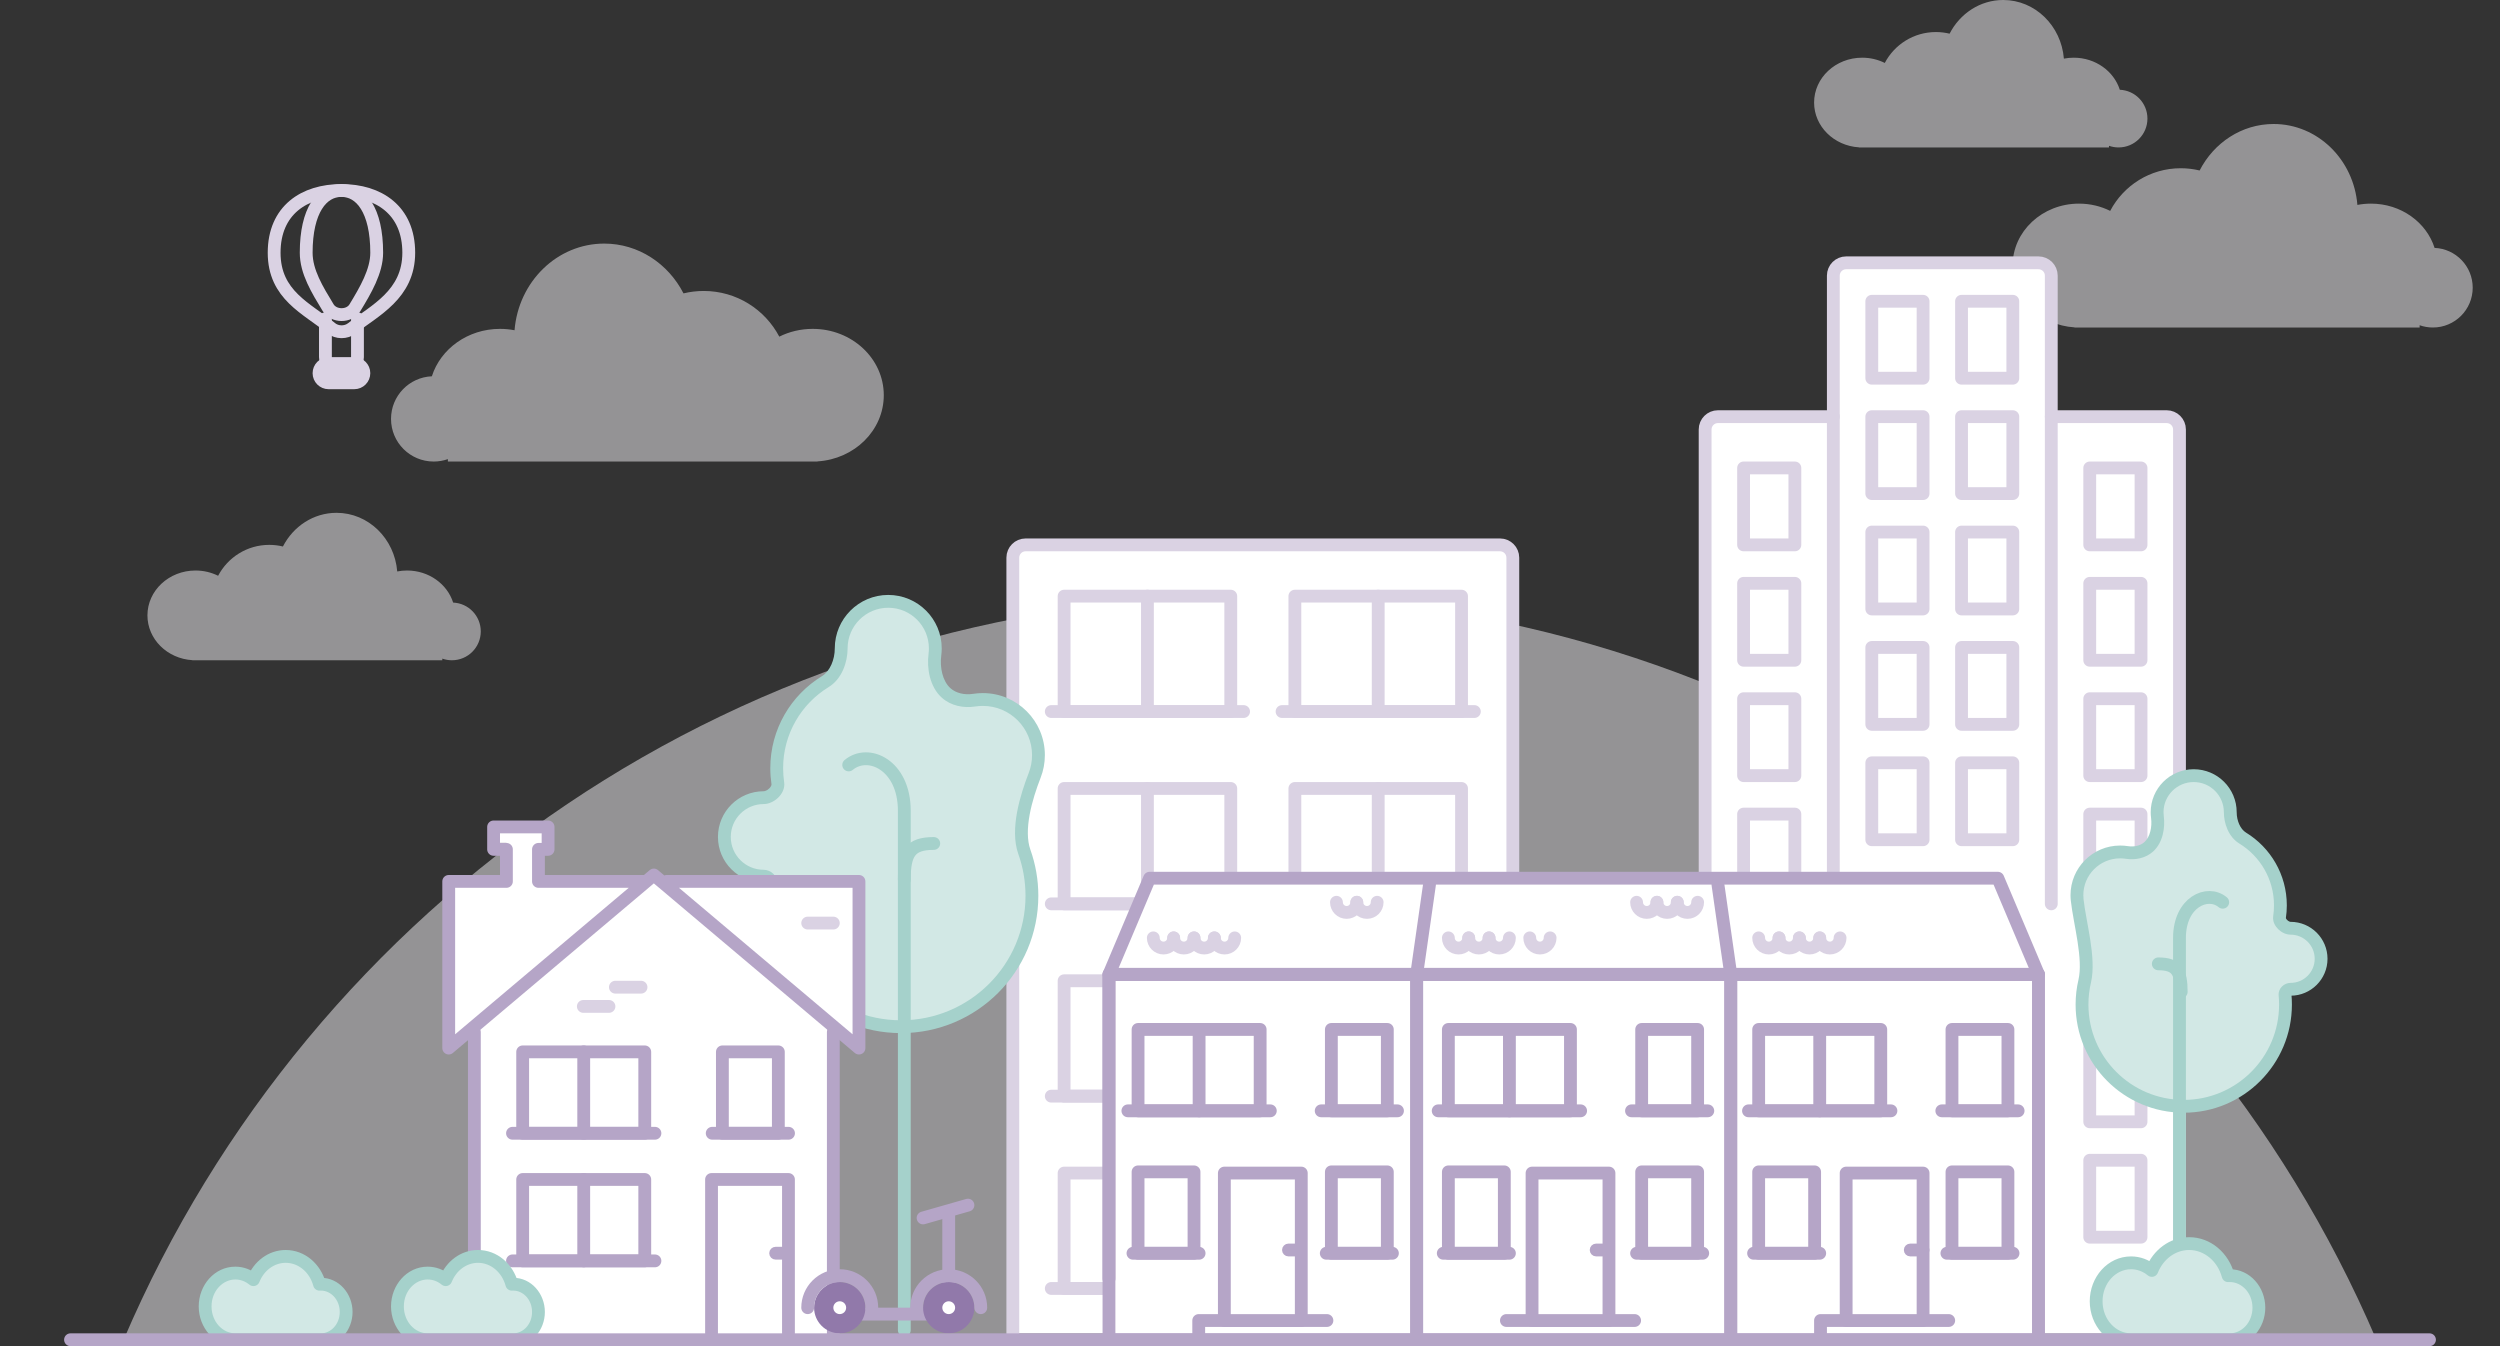 <?xml version="1.0" encoding="UTF-8" standalone="no"?>
<!DOCTYPE svg PUBLIC "-//W3C//DTD SVG 1.1//EN" "http://www.w3.org/Graphics/SVG/1.1/DTD/svg11.dtd">
<svg width="100%" height="100%" viewBox="0 0 390 210" version="1.1" xmlns="http://www.w3.org/2000/svg" xmlns:xlink="http://www.w3.org/1999/xlink" xml:space="preserve" xmlns:serif="http://www.serif.com/" style="fill-rule:evenodd;clip-rule:evenodd;stroke-linecap:round;">
    <rect x="0" y="0" width="390" height="210" fill="#333333" stroke="none"/>
    <g>
        <clipPath id="_clip1">
            <rect x="0" y="0" width="390" height="210"/>
        </clipPath>
        <g clip-path="url(#_clip1)">
            <path d="M370.712,209L19.288,209C48.437,140.796 116.137,93 195,93C273.863,93 341.563,140.796 370.712,209Z" style="fill:rgb(246,244,248);fill-opacity:0.5;"/>
            <g transform="matrix(0.858,0,0,0.858,30.829,6.474)">
                <path d="M404,52L341.261,52L341.261,51.975C334.972,51.589 330,46.706 330,40.739C330,34.52 335.402,29.478 342.065,29.478C344.116,29.478 346.048,29.956 347.739,30.799C350.161,26.188 354.996,23.044 360.565,23.044C361.749,23.044 362.899,23.186 364.001,23.453C366.583,18.42 371.64,15 377.457,15C385.458,15 392.022,21.472 392.684,29.714C393.481,29.56 394.306,29.478 395.152,29.478C400.62,29.478 405.239,32.873 406.72,37.528C410.576,37.689 413.652,40.866 413.652,44.761C413.652,48.759 410.411,52 406.413,52C405.567,52 404.755,51.855 404,51.588L404,52Z" style="fill:rgb(246,244,248);fill-opacity:0.5;"/>
            </g>
            <rect x="158" y="85" width="78" height="123" style="fill:white;"/>
            <path d="M236,170.772L236,87C236,85.895 235.105,85 234,85L160,85C158.895,85 158,85.895 158,87L158,209" style="fill:none;fill-rule:nonzero;stroke:rgb(218,210,227);stroke-width:2px;"/>
            <rect x="166" y="93" width="26" height="18" style="fill:none;stroke:rgb(218,210,227);stroke-width:2px;stroke-linejoin:round;"/>
            <path d="M179,93L179,111" style="fill:none;fill-rule:nonzero;stroke:rgb(218,210,227);stroke-width:2px;stroke-linejoin:round;"/>
            <path d="M164,111L194,111" style="fill:none;fill-rule:nonzero;stroke:rgb(218,210,227);stroke-width:2px;stroke-linejoin:round;"/>
            <rect x="166" y="123" width="26" height="18" style="fill:none;stroke:rgb(218,210,227);stroke-width:2px;stroke-linejoin:round;"/>
            <path d="M179,123L179,141" style="fill:none;fill-rule:nonzero;stroke:rgb(218,210,227);stroke-width:2px;stroke-linejoin:round;"/>
            <path d="M164,141L194,141" style="fill:none;fill-rule:nonzero;stroke:rgb(218,210,227);stroke-width:2px;stroke-linejoin:round;"/>
            <rect x="166" y="153" width="26" height="18" style="fill:none;stroke:rgb(218,210,227);stroke-width:2px;stroke-linejoin:round;"/>
            <path d="M179,153L179,171" style="fill:none;fill-rule:nonzero;stroke:rgb(218,210,227);stroke-width:2px;stroke-linejoin:round;"/>
            <path d="M164,171L194,171" style="fill:none;fill-rule:nonzero;stroke:rgb(218,210,227);stroke-width:2px;stroke-linejoin:round;"/>
            <rect x="166" y="183" width="26" height="18" style="fill:none;stroke:rgb(218,210,227);stroke-width:2px;stroke-linejoin:round;"/>
            <path d="M179,183L179,201" style="fill:none;fill-rule:nonzero;stroke:rgb(218,210,227);stroke-width:2px;stroke-linejoin:round;"/>
            <path d="M164,201L194,201" style="fill:none;fill-rule:nonzero;stroke:rgb(218,210,227);stroke-width:2px;stroke-linejoin:round;"/>
            <rect x="202" y="93" width="26" height="18" style="fill:none;stroke:rgb(218,210,227);stroke-width:2px;stroke-linejoin:round;"/>
            <path d="M215,93L215,111" style="fill:none;fill-rule:nonzero;stroke:rgb(218,210,227);stroke-width:2px;stroke-linejoin:round;"/>
            <path d="M200,111L230,111" style="fill:none;fill-rule:nonzero;stroke:rgb(218,210,227);stroke-width:2px;stroke-linejoin:round;"/>
            <rect x="202" y="123" width="26" height="18" style="fill:none;stroke:rgb(218,210,227);stroke-width:2px;stroke-linejoin:round;"/>
            <path d="M215,123L215,141" style="fill:none;fill-rule:nonzero;stroke:rgb(218,210,227);stroke-width:2px;stroke-linejoin:round;"/>
            <path d="M200,141L230,141" style="fill:none;fill-rule:nonzero;stroke:rgb(218,210,227);stroke-width:2px;stroke-linejoin:round;"/>
            <path d="M147.585,108.09C146.034,106.69 145.575,104.185 145.846,102.114C145.888,101.799 145.909,101.478 145.909,101.152C145.909,97.097 142.622,93.81 138.567,93.81C134.513,93.81 131.226,97.097 131.226,101.152C131.226,103.099 130.409,105.316 128.748,106.332C124.201,109.111 121.167,114.122 121.167,119.841C121.167,120.642 121.226,121.429 121.341,122.198C121.5,123.262 120.201,124.435 119.125,124.435C115.742,124.435 113,127.177 113,130.56C113,133.943 115.742,136.685 119.125,136.685C119.742,136.685 120.293,137.207 120.235,137.822C120.176,138.456 120.146,139.098 120.146,139.747C120.146,151.023 129.287,160.164 140.562,160.164C151.838,160.164 160.979,151.023 160.979,139.747C160.979,137.343 160.564,135.036 159.8,132.894C158.566,129.43 160.075,124.376 161.41,120.95C161.791,119.974 162,118.911 162,117.799C162,113.007 158.115,109.122 153.323,109.122C152.863,109.122 152.411,109.158 151.97,109.227C150.423,109.469 148.748,109.139 147.585,108.09Z" style="fill:rgb(210,232,229);"/>
            <path d="M128.748,106.332L129.269,107.185L128.748,106.332ZM151.97,109.227L151.816,108.239L151.97,109.227ZM145.846,102.114L146.838,102.244L145.846,102.114ZM144.909,101.152C144.909,101.434 144.89,101.712 144.855,101.984L146.838,102.244C146.885,101.886 146.909,101.521 146.909,101.152L144.909,101.152ZM138.567,94.81C142.07,94.81 144.909,97.649 144.909,101.152L146.909,101.152C146.909,96.545 143.174,92.81 138.567,92.81L138.567,94.81ZM132.226,101.152C132.226,97.649 135.065,94.81 138.567,94.81L138.567,92.81C133.96,92.81 130.226,96.545 130.226,101.152L132.226,101.152ZM122.167,119.841C122.167,114.485 125.007,109.79 129.269,107.185L128.226,105.478C123.395,108.432 120.167,113.759 120.167,119.841L122.167,119.841ZM122.33,122.051C122.223,121.33 122.167,120.593 122.167,119.841L120.167,119.841C120.167,120.692 120.23,121.528 120.352,122.346L122.33,122.051ZM114,130.56C114,127.73 116.295,125.435 119.125,125.435L119.125,123.435C115.19,123.435 112,126.625 112,130.56L114,130.56ZM119.125,135.685C116.295,135.685 114,133.39 114,130.56L112,130.56C112,134.495 115.19,137.685 119.125,137.685L119.125,135.685ZM121.146,139.747C121.146,139.129 121.175,138.518 121.231,137.915L119.24,137.728C119.178,138.393 119.146,139.067 119.146,139.747L121.146,139.747ZM140.562,159.164C129.839,159.164 121.146,150.471 121.146,139.747L119.146,139.747C119.146,151.576 128.734,161.164 140.562,161.164L140.562,159.164ZM159.979,139.747C159.979,150.471 151.286,159.164 140.562,159.164L140.562,161.164C152.391,161.164 161.979,151.576 161.979,139.747L159.979,139.747ZM158.858,133.229C159.584,135.265 159.979,137.459 159.979,139.747L161.979,139.747C161.979,137.227 161.543,134.806 160.742,132.558L158.858,133.229ZM161,117.799C161,118.785 160.815,119.724 160.479,120.587L162.342,121.313C162.767,120.223 163,119.037 163,117.799L161,117.799ZM153.323,110.122C157.563,110.122 161,113.56 161,117.799L163,117.799C163,112.455 158.667,108.122 153.323,108.122L153.323,110.122ZM152.125,110.215C152.515,110.154 152.915,110.122 153.323,110.122L153.323,108.122C152.811,108.122 152.307,108.162 151.816,108.239L152.125,110.215ZM119.125,137.685C119.138,137.685 119.155,137.688 119.175,137.696C119.196,137.705 119.214,137.717 119.227,137.73C119.24,137.743 119.243,137.752 119.242,137.75C119.241,137.747 119.239,137.738 119.24,137.728L121.231,137.915C121.352,136.622 120.235,135.685 119.125,135.685L119.125,137.685ZM160.742,132.558C160.212,131.07 160.248,129.146 160.625,127.088C160.999,125.051 161.686,122.997 162.342,121.313L160.479,120.587C159.799,122.329 159.064,124.515 158.658,126.727C158.256,128.918 158.154,131.254 158.858,133.229L160.742,132.558ZM130.226,101.152C130.226,102.903 129.48,104.712 128.226,105.478L129.269,107.185C131.338,105.92 132.226,103.295 132.226,101.152L130.226,101.152ZM151.816,108.239C150.487,108.447 149.141,108.146 148.255,107.347L146.916,108.832C148.356,110.131 150.359,110.492 152.125,110.215L151.816,108.239ZM120.352,122.346C120.365,122.431 120.319,122.688 120,122.998C119.689,123.299 119.332,123.435 119.125,123.435L119.125,125.435C119.993,125.435 120.824,124.985 121.392,124.433C121.952,123.891 122.476,123.029 122.33,122.051L120.352,122.346ZM144.855,101.984C144.562,104.219 145.02,107.122 146.916,108.832L148.255,107.347C147.049,106.259 146.588,104.152 146.838,102.244L144.855,101.984Z" style="fill:rgb(165,209,203);fill-rule:nonzero;"/>
            <path d="M132.396,119.331C135.458,116.779 141.073,119.331 141.073,126.477L141.073,207.5" style="fill:none;fill-rule:nonzero;stroke:rgb(165,209,203);stroke-width:2px;stroke-linejoin:round;"/>
            <path d="M141.073,137.195C141.073,133.112 141.992,131.581 145.667,131.581" style="fill:none;fill-rule:nonzero;stroke:rgb(165,209,203);stroke-width:2px;stroke-linejoin:round;"/>
            <g transform="matrix(1,0,0,1.537,0,-111.682)">
                <path d="M340,115L340,208L266,208L266,115L286.219,115L286.219,99.579L319.764,99.579L319.764,115L340,115Z" style="fill:white;"/>
            </g>
            <path d="M320,141L320,43C320,41.895 319.105,41 318,41L288,41C286.895,41 286,41.895 286,43L286,137" style="fill:none;fill-rule:nonzero;stroke:rgb(218,210,227);stroke-width:2px;"/>
            <path d="M286,65L268,65C266.895,65 266,65.895 266,67L266,136.5" style="fill:none;fill-rule:nonzero;stroke:rgb(218,210,227);stroke-width:2px;"/>
            <path d="M320,65L338,65C339.105,65 340,65.895 340,67L340,208" style="fill:none;fill-rule:nonzero;stroke:rgb(218,210,227);stroke-width:2px;"/>
            <rect x="292" y="83" width="8" height="12" style="fill:none;stroke:rgb(218,210,227);stroke-width:2px;stroke-linejoin:round;"/>
            <rect x="292" y="101" width="8" height="12" style="fill:none;stroke:rgb(218,210,227);stroke-width:2px;stroke-linejoin:round;"/>
            <rect x="292" y="119" width="8" height="12" style="fill:none;stroke:rgb(218,210,227);stroke-width:2px;stroke-linejoin:round;"/>
            <rect x="292" y="65" width="8" height="12" style="fill:none;stroke:rgb(218,210,227);stroke-width:2px;stroke-linejoin:round;"/>
            <rect x="292" y="47" width="8" height="12" style="fill:none;stroke:rgb(218,210,227);stroke-width:2px;stroke-linejoin:round;"/>
            <rect x="306" y="83" width="8" height="12" style="fill:none;stroke:rgb(218,210,227);stroke-width:2px;stroke-linejoin:round;"/>
            <rect x="306" y="101" width="8" height="12" style="fill:none;stroke:rgb(218,210,227);stroke-width:2px;stroke-linejoin:round;"/>
            <rect x="306" y="119" width="8" height="12" style="fill:none;stroke:rgb(218,210,227);stroke-width:2px;stroke-linejoin:round;"/>
            <rect x="272" y="91" width="8" height="12" style="fill:none;stroke:rgb(218,210,227);stroke-width:2px;stroke-linejoin:round;"/>
            <rect x="326" y="91" width="8" height="12" style="fill:none;stroke:rgb(218,210,227);stroke-width:2px;stroke-linejoin:round;"/>
            <rect x="272" y="73" width="8" height="12" style="fill:none;stroke:rgb(218,210,227);stroke-width:2px;stroke-linejoin:round;"/>
            <rect x="326" y="73" width="8" height="12" style="fill:none;stroke:rgb(218,210,227);stroke-width:2px;stroke-linejoin:round;"/>
            <rect x="272" y="109" width="8" height="12" style="fill:none;stroke:rgb(218,210,227);stroke-width:2px;stroke-linejoin:round;"/>
            <rect x="326" y="109" width="8" height="12" style="fill:none;stroke:rgb(218,210,227);stroke-width:2px;stroke-linejoin:round;"/>
            <rect x="272" y="127" width="8" height="12" style="fill:none;stroke:rgb(218,210,227);stroke-width:2px;stroke-linejoin:round;"/>
            <rect x="326" y="127" width="8" height="12" style="fill:none;stroke:rgb(218,210,227);stroke-width:2px;stroke-linejoin:round;"/>
            <rect x="326" y="145" width="8" height="12" style="fill:none;stroke:rgb(218,210,227);stroke-width:2px;stroke-linejoin:round;"/>
            <rect x="326" y="163" width="8" height="12" style="fill:none;stroke:rgb(218,210,227);stroke-width:2px;stroke-linejoin:round;"/>
            <rect x="326" y="181" width="8" height="12" style="fill:none;stroke:rgb(218,210,227);stroke-width:2px;stroke-linejoin:round;"/>
            <rect x="306" y="65" width="8" height="12" style="fill:none;stroke:rgb(218,210,227);stroke-width:2px;stroke-linejoin:round;"/>
            <rect x="306" y="47" width="8" height="12" style="fill:none;stroke:rgb(218,210,227);stroke-width:2px;stroke-linejoin:round;"/>
            <rect x="173" y="152" width="145" height="57" style="fill:white;stroke:rgb(181,165,199);stroke-width:2px;stroke-linejoin:round;"/>
            <path d="M179.339,137L311.661,137L318,152L173,152L179.339,137Z" style="fill:white;fill-rule:nonzero;stroke:rgb(181,165,199);stroke-width:2px;stroke-linejoin:round;"/>
            <path d="M221,152L223,138" style="fill:none;fill-rule:nonzero;stroke:rgb(181,165,199);stroke-width:2px;stroke-linejoin:round;"/>
            <path d="M270,152L268,138" style="fill:none;fill-rule:nonzero;stroke:rgb(181,165,199);stroke-width:2px;stroke-linejoin:round;"/>
            <path d="M183.092,146.307C183.092,147.184 182.381,147.895 181.505,147.895C180.628,147.895 179.917,147.184 179.917,146.307" style="fill:none;fill-rule:nonzero;stroke:rgb(218,210,227);stroke-width:2px;"/>
            <path d="M186.266,146.307C186.266,147.184 185.556,147.895 184.679,147.895C183.802,147.895 183.092,147.184 183.092,146.307" style="fill:none;fill-rule:nonzero;stroke:rgb(218,210,227);stroke-width:2px;"/>
            <path d="M189.44,146.307C189.44,147.184 188.73,147.895 187.853,147.895C186.977,147.895 186.266,147.184 186.266,146.307" style="fill:none;fill-rule:nonzero;stroke:rgb(218,210,227);stroke-width:2px;"/>
            <path d="M192.615,146.307C192.615,147.184 191.904,147.895 191.028,147.895C190.151,147.895 189.44,147.184 189.44,146.307" style="fill:none;fill-rule:nonzero;stroke:rgb(218,210,227);stroke-width:2px;"/>
            <path d="M277.528,146.307C277.528,147.184 276.817,147.895 275.94,147.895C275.064,147.895 274.353,147.184 274.353,146.307" style="fill:none;fill-rule:nonzero;stroke:rgb(218,210,227);stroke-width:2px;"/>
            <path d="M280.702,146.307C280.702,147.184 279.991,147.895 279.115,147.895C278.238,147.895 277.528,147.184 277.528,146.307" style="fill:none;fill-rule:nonzero;stroke:rgb(218,210,227);stroke-width:2px;"/>
            <path d="M283.876,146.307C283.876,147.184 283.166,147.895 282.289,147.895C281.412,147.895 280.702,147.184 280.702,146.307" style="fill:none;fill-rule:nonzero;stroke:rgb(218,210,227);stroke-width:2px;"/>
            <path d="M287.051,146.307C287.051,147.184 286.34,147.895 285.463,147.895C284.587,147.895 283.876,147.184 283.876,146.307" style="fill:none;fill-rule:nonzero;stroke:rgb(218,210,227);stroke-width:2px;"/>
            <path d="M211.661,140.752C211.661,141.629 210.95,142.339 210.073,142.339C209.197,142.339 208.486,141.629 208.486,140.752" style="fill:none;fill-rule:nonzero;stroke:rgb(218,210,227);stroke-width:2px;"/>
            <path d="M214.835,140.752C214.835,141.629 214.124,142.339 213.248,142.339C212.371,142.339 211.661,141.629 211.661,140.752" style="fill:none;fill-rule:nonzero;stroke:rgb(218,210,227);stroke-width:2px;"/>
            <path d="M241.817,146.307C241.817,147.184 241.106,147.895 240.229,147.895C239.353,147.895 238.642,147.184 238.642,146.307" style="fill:none;fill-rule:nonzero;stroke:rgb(218,210,227);stroke-width:2px;"/>
            <path d="M229.119,146.307C229.119,147.184 228.409,147.895 227.532,147.895C226.656,147.895 225.945,147.184 225.945,146.307" style="fill:none;fill-rule:nonzero;stroke:rgb(218,210,227);stroke-width:2px;"/>
            <path d="M232.294,146.307C232.294,147.184 231.583,147.895 230.706,147.895C229.83,147.895 229.119,147.184 229.119,146.307" style="fill:none;fill-rule:nonzero;stroke:rgb(218,210,227);stroke-width:2px;"/>
            <path d="M235.468,146.307C235.468,147.184 234.757,147.895 233.881,147.895C233.004,147.895 232.294,147.184 232.294,146.307" style="fill:none;fill-rule:nonzero;stroke:rgb(218,210,227);stroke-width:2px;"/>
            <path d="M258.482,140.752C258.482,141.629 257.771,142.339 256.895,142.339C256.018,142.339 255.307,141.629 255.307,140.752" style="fill:none;fill-rule:nonzero;stroke:rgb(218,210,227);stroke-width:2px;"/>
            <path d="M261.656,140.752C261.656,141.629 260.945,142.339 260.069,142.339C259.192,142.339 258.482,141.629 258.482,140.752" style="fill:none;fill-rule:nonzero;stroke:rgb(218,210,227);stroke-width:2px;"/>
            <path d="M264.83,140.752C264.83,141.629 264.12,142.339 263.243,142.339C262.367,142.339 261.656,141.629 261.656,140.752" style="fill:none;fill-rule:nonzero;stroke:rgb(218,210,227);stroke-width:2px;"/>
            <path d="M221,209L221,152L173,152L173,199.5" style="fill:none;fill-rule:nonzero;stroke:rgb(181,165,199);stroke-width:2px;stroke-linejoin:round;"/>
            <path d="M207,206L187,206L187,209" style="fill:none;fill-rule:nonzero;stroke:rgb(181,165,199);stroke-width:2px;stroke-linejoin:round;"/>
            <rect x="191" y="183" width="12" height="23" style="fill:white;stroke:rgb(181,165,199);stroke-width:2px;stroke-linejoin:round;"/>
            <path d="M202.5,195C202.5,195.276 202.276,195.5 202,195.5L201,195.5C200.724,195.5 200.5,195.276 200.5,195C200.5,194.724 200.724,194.5 201,194.5L202,194.5C202.276,194.5 202.5,194.724 202.5,195Z" style="fill:rgb(145,121,170);stroke:rgb(181,165,199);stroke-width:1px;stroke-linecap:butt;"/>
            <rect x="177.537" y="182.812" width="8.729" height="12.697" style="fill:white;stroke:rgb(181,165,199);stroke-width:2px;stroke-linejoin:round;"/>
            <path d="M176.743,195.509L187.06,195.509" style="fill:none;fill-rule:nonzero;stroke:rgb(181,165,199);stroke-width:2px;stroke-linejoin:round;"/>
            <rect x="177.537" y="160.592" width="19.046" height="12.697" style="fill:white;stroke:rgb(181,165,199);stroke-width:2px;stroke-linejoin:round;"/>
            <path d="M175.95,173.289L198.17,173.289" style="fill:none;fill-rule:nonzero;stroke:rgb(181,165,199);stroke-width:2px;stroke-linejoin:round;"/>
            <path d="M187.06,160.592L187.06,173.289" style="fill:none;fill-rule:nonzero;stroke:rgb(181,165,199);stroke-width:2px;stroke-linejoin:round;"/>
            <rect x="207.693" y="182.812" width="8.729" height="12.697" style="fill:white;stroke:rgb(181,165,199);stroke-width:2px;stroke-linejoin:round;"/>
            <path d="M206.899,195.509L217.216,195.509" style="fill:none;fill-rule:nonzero;stroke:rgb(181,165,199);stroke-width:2px;stroke-linejoin:round;"/>
            <rect x="207.693" y="160.592" width="8.729" height="12.697" style="fill:white;stroke:rgb(181,165,199);stroke-width:2px;stroke-linejoin:round;"/>
            <path d="M206.105,173.289L218.009,173.289" style="fill:none;fill-rule:nonzero;stroke:rgb(181,165,199);stroke-width:2px;stroke-linejoin:round;"/>
            <path d="M270,209L270,152L221,152L221,209" style="fill:none;fill-rule:nonzero;stroke:rgb(181,165,199);stroke-width:2px;stroke-linejoin:round;"/>
            <path d="M235,206L255,206" style="fill:none;fill-rule:nonzero;stroke:rgb(181,165,199);stroke-width:2px;stroke-linejoin:round;"/>
            <rect x="239" y="183" width="12" height="23" style="fill:white;stroke:rgb(181,165,199);stroke-width:2px;stroke-linejoin:round;"/>
            <path d="M250.5,195C250.5,195.276 250.276,195.5 250,195.5L249,195.5C248.724,195.5 248.5,195.276 248.5,195C248.5,194.724 248.724,194.5 249,194.5L250,194.5C250.276,194.5 250.5,194.724 250.5,195Z" style="fill:rgb(145,121,170);stroke:rgb(181,165,199);stroke-width:1px;stroke-linecap:butt;"/>
            <rect x="225.945" y="182.812" width="8.729" height="12.697" style="fill:white;stroke:rgb(181,165,199);stroke-width:2px;stroke-linejoin:round;"/>
            <path d="M225.151,195.509L235.468,195.509" style="fill:none;fill-rule:nonzero;stroke:rgb(181,165,199);stroke-width:2px;stroke-linejoin:round;"/>
            <rect x="225.945" y="160.592" width="19.046" height="12.697" style="fill:white;stroke:rgb(181,165,199);stroke-width:2px;stroke-linejoin:round;"/>
            <path d="M224.358,173.289L246.578,173.289" style="fill:none;fill-rule:nonzero;stroke:rgb(181,165,199);stroke-width:2px;stroke-linejoin:round;"/>
            <path d="M235.468,160.592L235.468,173.289" style="fill:none;fill-rule:nonzero;stroke:rgb(181,165,199);stroke-width:2px;stroke-linejoin:round;"/>
            <rect x="256.101" y="182.812" width="8.729" height="12.697" style="fill:white;stroke:rgb(181,165,199);stroke-width:2px;stroke-linejoin:round;"/>
            <path d="M255.307,195.509L265.624,195.509" style="fill:none;fill-rule:nonzero;stroke:rgb(181,165,199);stroke-width:2px;stroke-linejoin:round;"/>
            <rect x="256.101" y="160.592" width="8.729" height="12.697" style="fill:white;stroke:rgb(181,165,199);stroke-width:2px;stroke-linejoin:round;"/>
            <path d="M254.514,173.289L266.417,173.289" style="fill:none;fill-rule:nonzero;stroke:rgb(181,165,199);stroke-width:2px;stroke-linejoin:round;"/>
            <path d="M318,209L318,152L270,152L270,209" style="fill:none;fill-rule:nonzero;stroke:rgb(181,165,199);stroke-width:2px;stroke-linejoin:round;"/>
            <path d="M304,206L284,206L284,209" style="fill:none;fill-rule:nonzero;stroke:rgb(181,165,199);stroke-width:2px;stroke-linejoin:round;"/>
            <rect x="288" y="183" width="12" height="23" style="fill:white;stroke:rgb(181,165,199);stroke-width:2px;stroke-linejoin:round;"/>
            <rect x="274.353" y="182.812" width="8.729" height="12.697" style="fill:white;stroke:rgb(181,165,199);stroke-width:2px;stroke-linejoin:round;"/>
            <path d="M273.56,195.509L283.876,195.509" style="fill:none;fill-rule:nonzero;stroke:rgb(181,165,199);stroke-width:2px;stroke-linejoin:round;"/>
            <rect x="274.353" y="160.592" width="19.046" height="12.697" style="fill:white;stroke:rgb(181,165,199);stroke-width:2px;stroke-linejoin:round;"/>
            <path d="M272.766,173.289L294.986,173.289" style="fill:none;fill-rule:nonzero;stroke:rgb(181,165,199);stroke-width:2px;stroke-linejoin:round;"/>
            <path d="M283.876,160.592L283.876,173.289" style="fill:none;fill-rule:nonzero;stroke:rgb(181,165,199);stroke-width:2px;stroke-linejoin:round;"/>
            <rect x="304.509" y="182.812" width="8.729" height="12.697" style="fill:white;stroke:rgb(181,165,199);stroke-width:2px;stroke-linejoin:round;"/>
            <path d="M303.716,195.509L314.032,195.509" style="fill:none;fill-rule:nonzero;stroke:rgb(181,165,199);stroke-width:2px;stroke-linejoin:round;"/>
            <rect x="304.509" y="160.592" width="8.729" height="12.697" style="fill:white;stroke:rgb(181,165,199);stroke-width:2px;stroke-linejoin:round;"/>
            <path d="M302.922,173.289L314.826,173.289" style="fill:none;fill-rule:nonzero;stroke:rgb(181,165,199);stroke-width:2px;stroke-linejoin:round;"/>
            <path d="M300.5,195C300.5,195.276 300.276,195.5 300,195.5L298,195.5C297.724,195.5 297.5,195.276 297.5,195C297.5,194.724 297.724,194.5 298,194.5L300,194.5C300.276,194.5 300.5,194.724 300.5,195Z" style="fill:rgb(145,121,170);stroke:rgb(181,165,199);stroke-width:1px;stroke-linecap:butt;"/>
            <path d="M69.87,72L127.522,72L127.522,71.977C133.3,71.622 137.87,67.135 137.87,61.652C137.87,55.937 132.906,51.304 126.783,51.304C124.898,51.304 123.123,51.743 121.569,52.518C119.343,48.281 114.9,45.391 109.783,45.391C108.695,45.391 107.638,45.522 106.626,45.768C104.253,41.143 99.605,38 94.261,38C86.909,38 80.876,43.947 80.268,51.521C79.536,51.379 78.777,51.304 78,51.304C72.975,51.304 68.731,54.424 67.37,58.702C63.827,58.849 61,61.768 61,65.348C61,69.022 63.978,72 67.652,72C68.43,72 69.176,71.867 69.87,71.622L69.87,72Z" style="fill:rgb(246,244,248);fill-opacity:0.5;"/>
            <g transform="matrix(1,0,0,1,-22.234,-5.285)">
                <path d="M86,44.711C86,51.245 80.695,53.695 77.149,56.491C76.212,57.23 74.796,57.222 73.874,56.465C70.126,53.386 65,51.344 65,44.711C65,38.067 69.701,35 75.5,35C81.299,35 86,38.067 86,44.711Z" style="fill:none;fill-rule:nonzero;stroke:rgb(218,210,227);stroke-width:2px;"/>
            </g>
            <g transform="matrix(1,0,0,1,-22.234,-5.285)">
                <path d="M81,44.711C81,47.608 79.255,50.566 77.606,53.283C76.726,54.733 74.297,54.72 73.418,53.269C71.723,50.475 70,47.684 70,44.711C70,38.067 72.462,35 75.5,35C78.538,35 81,38.067 81,44.711Z" style="fill:none;fill-rule:nonzero;stroke:rgb(218,210,227);stroke-width:2px;"/>
            </g>
            <g transform="matrix(1,0,0,1,-22.234,-5.285)">
                <path d="M73,55L73,61C73,62.105 73.895,63 75,63L76,63C77.105,63 78,62.105 78,61L78,55" style="fill:none;fill-rule:nonzero;stroke:rgb(218,210,227);stroke-width:2px;"/>
            </g>
            <g transform="matrix(1,0,0,1,-22.234,-5.285)">
                <path d="M79,63.5C79,64.328 78.328,65 77.5,65L73.5,65C72.672,65 72,64.328 72,63.5C72,62.672 72.672,62 73.5,62L77.5,62C78.328,62 79,62.672 79,63.5Z" style="fill:rgb(218,210,227);stroke:rgb(218,210,227);stroke-width:2px;"/>
            </g>
            <path d="M329,23L290,23L290,22.985C286.091,22.745 283,19.709 283,16C283,12.134 286.358,9 290.5,9C291.775,9 292.976,9.297 294.027,9.821C295.532,6.955 298.538,5 302,5C302.736,5 303.451,5.088 304.136,5.255C305.741,2.126 308.885,0 312.5,0C317.474,0 321.555,4.023 321.966,9.147C322.461,9.05 322.974,9 323.5,9C326.899,9 329.77,11.11 330.691,14.004C333.088,14.104 335,16.079 335,18.5C335,20.985 332.985,23 330.5,23C329.974,23 329.469,22.91 329,22.744L329,23Z" style="fill:rgb(246,244,248);fill-opacity:0.5;"/>
            <path d="M69,103L30,103L30,102.985C26.091,102.745 23,99.709 23,96C23,92.134 26.358,89 30.5,89C31.775,89 32.976,89.297 34.027,89.821C35.533,86.955 38.538,85 42,85C42.736,85 43.451,85.088 44.136,85.255C45.741,82.126 48.885,80 52.5,80C57.474,80 61.554,84.023 61.966,89.147C62.461,89.051 62.974,89 63.5,89C66.899,89 69.77,91.11 70.691,94.004C73.088,94.104 75,96.079 75,98.5C75,100.985 72.985,103 70.5,103C69.974,103 69.469,102.91 69,102.744L69,103Z" style="fill:rgb(246,244,248);fill-opacity:0.5;"/>
            <path d="M70.5,163L70.5,137.5L79,137.5L79,131.5L77,131.5L77,129.5L85.5,129.5L85.5,133L84,133L84,137.5L134,137.5L134.5,164L130,161.5L130,209L74.5,209L73.5,161.5L70.5,163Z" style="fill:white;fill-rule:nonzero;"/>
            <path d="M74,161L74,208M130,161L130,208" style="fill:none;fill-rule:nonzero;stroke:rgb(181,165,199);stroke-width:2px;stroke-linejoin:round;"/>
            <path d="M123,208L123,184L111,184L111,208" style="fill:none;fill-rule:nonzero;stroke:rgb(181,165,199);stroke-width:2px;stroke-linejoin:round;"/>
            <path d="M122.5,195.5C122.5,195.776 122.276,196 122,196L121,196C120.724,196 120.5,195.776 120.5,195.5C120.5,195.224 120.724,195 121,195L122,195C122.276,195 122.5,195.224 122.5,195.5Z" style="fill:rgb(145,121,170);stroke:rgb(181,165,199);stroke-width:1px;stroke-linecap:butt;"/>
            <rect x="81.537" y="164.092" width="19.046" height="12.697" style="fill:none;stroke:rgb(181,165,199);stroke-width:2px;stroke-linejoin:round;"/>
            <path d="M91.06,164.092L91.06,176.789" style="fill:none;fill-rule:nonzero;stroke:rgb(181,165,199);stroke-width:2px;stroke-linejoin:round;"/>
            <path d="M79.95,176.789L102.17,176.789" style="fill:none;fill-rule:nonzero;stroke:rgb(181,165,199);stroke-width:2px;stroke-linejoin:round;"/>
            <rect x="81.537" y="184" width="19.046" height="12.697" style="fill:none;stroke:rgb(181,165,199);stroke-width:2px;stroke-linejoin:round;"/>
            <path d="M91.06,184L91.06,196.697" style="fill:none;fill-rule:nonzero;stroke:rgb(181,165,199);stroke-width:2px;stroke-linejoin:round;"/>
            <path d="M79.95,196.697L102.17,196.697" style="fill:none;fill-rule:nonzero;stroke:rgb(181,165,199);stroke-width:2px;stroke-linejoin:round;"/>
            <rect x="112.693" y="164.092" width="8.729" height="12.697" style="fill:none;stroke:rgb(181,165,199);stroke-width:2px;stroke-linejoin:round;"/>
            <path d="M111.105,176.789L123.009,176.789" style="fill:none;fill-rule:nonzero;stroke:rgb(181,165,199);stroke-width:2px;stroke-linejoin:round;"/>
            <path d="M104,137.5L134,137.5L134,163.5L102,136.5L70,163.5L70,137.5L79,137.5L79,132.5L77,132.5L77,129L85.5,129L85.5,132.5L84,132.5L84,137.5L100.815,137.5" style="fill:none;fill-rule:nonzero;stroke:rgb(181,165,199);stroke-width:2px;stroke-linejoin:round;"/>
            <path d="M91,157L95,157" style="fill:none;fill-rule:nonzero;stroke:rgb(218,210,227);stroke-width:2px;"/>
            <path d="M96,154L100,154" style="fill:none;fill-rule:nonzero;stroke:rgb(218,210,227);stroke-width:2px;"/>
            <path d="M126,144L130,144" style="fill:none;fill-rule:nonzero;stroke:rgb(218,210,227);stroke-width:2px;"/>
            <path d="M134,205L145,205" style="fill:none;fill-rule:nonzero;stroke:rgb(181,165,199);stroke-width:2px;stroke-linejoin:round;"/>
            <path d="M144,190L151,188" style="fill:none;fill-rule:nonzero;stroke:rgb(181,165,199);stroke-width:2px;stroke-linejoin:round;"/>
            <path d="M148,200L148,189" style="fill:none;fill-rule:nonzero;stroke:rgb(181,165,199);stroke-width:2px;stroke-linejoin:round;"/>
            <circle cx="131" cy="204" r="4" style="fill:rgb(145,121,170);"/>
            <circle cx="131" cy="204" r="1" style="fill:white;"/>
            <circle cx="148" cy="204" r="4" style="fill:rgb(145,121,170);"/>
            <circle cx="148" cy="204" r="1" style="fill:white;"/>
            <path d="M136,204C136,201.239 133.761,199 131,199C128.239,199 126,201.239 126,204" style="fill:none;fill-rule:nonzero;stroke:rgb(181,165,199);stroke-width:2px;stroke-linejoin:round;"/>
            <path d="M153,204C153,201.239 150.761,199 148,199C145.239,199 143,201.239 143,204" style="fill:none;fill-rule:nonzero;stroke:rgb(181,165,199);stroke-width:2px;stroke-linejoin:round;"/>
            <path d="M335.206,132.101C336.411,131.013 336.768,129.066 336.558,127.455C336.526,127.211 336.509,126.961 336.509,126.707C336.509,123.555 339.064,121 342.216,121C345.368,121 347.923,123.555 347.923,126.707C347.923,128.221 348.558,129.944 349.85,130.734C353.384,132.895 355.743,136.79 355.743,141.236C355.743,141.859 355.697,142.471 355.608,143.069C355.484,143.896 356.494,144.807 357.33,144.807C359.96,144.807 362.092,146.939 362.092,149.569C362.092,152.198 359.96,154.33 357.33,154.33C356.851,154.33 356.422,154.736 356.467,155.214C356.513,155.707 356.537,156.206 356.537,156.711C356.537,165.477 349.431,172.583 340.665,172.583C331.9,172.583 324.794,165.477 324.794,156.711C324.794,155.46 324.938,154.242 325.212,153.075C326.051,149.495 324.439,144.045 324.04,140.39C324.014,140.147 324,139.899 324,139.649C324,135.924 327.02,132.904 330.745,132.904C331.103,132.904 331.454,132.932 331.797,132.985C333,133.173 334.302,132.916 335.206,132.101Z" style="fill:rgb(210,232,229);"/>
            <path d="M356.467,155.214L357.463,155.121L356.467,155.214ZM324.04,140.39L325.034,140.281L324.04,140.39ZM337.509,126.707C337.509,126.917 337.523,127.124 337.549,127.326L335.566,127.585C335.528,127.297 335.509,127.004 335.509,126.707L337.509,126.707ZM342.216,122C339.617,122 337.509,124.107 337.509,126.707L335.509,126.707C335.509,123.003 338.512,120 342.216,120L342.216,122ZM346.923,126.707C346.923,124.107 344.816,122 342.216,122L342.216,120C345.921,120 348.923,123.003 348.923,126.707L346.923,126.707ZM354.743,141.236C354.743,137.153 352.578,133.574 349.328,131.587L350.371,129.881C354.191,132.216 356.743,136.428 356.743,141.236L354.743,141.236ZM354.619,142.921C354.701,142.372 354.743,141.809 354.743,141.236L356.743,141.236C356.743,141.909 356.693,142.57 356.597,143.216L354.619,142.921ZM361.092,149.569C361.092,147.491 359.408,145.807 357.33,145.807L357.33,143.807C360.512,143.807 363.092,146.387 363.092,149.569L361.092,149.569ZM357.33,153.33C359.408,153.33 361.092,151.646 361.092,149.569L363.092,149.569C363.092,152.751 360.512,155.33 357.33,155.33L357.33,153.33ZM355.537,156.711C355.537,156.237 355.515,155.769 355.471,155.307L357.463,155.121C357.512,155.644 357.537,156.175 357.537,156.711L355.537,156.711ZM340.665,171.583C348.879,171.583 355.537,164.924 355.537,156.711L357.537,156.711C357.537,166.029 349.983,173.583 340.665,173.583L340.665,171.583ZM325.794,156.711C325.794,164.924 332.452,171.583 340.665,171.583L340.665,173.583C331.347,173.583 323.794,166.029 323.794,156.711L325.794,156.711ZM326.186,153.303C325.929,154.396 325.794,155.537 325.794,156.711L323.794,156.711C323.794,155.382 323.947,154.088 324.239,152.846L326.186,153.303ZM325,139.649C325,139.863 325.012,140.074 325.034,140.281L323.046,140.498C323.016,140.219 323,139.936 323,139.649L325,139.649ZM330.745,133.904C327.572,133.904 325,136.476 325,139.649L323,139.649C323,135.371 326.468,131.904 330.745,131.904L330.745,133.904ZM331.642,133.973C331.351,133.927 331.051,133.904 330.745,133.904L330.745,131.904C331.155,131.904 331.558,131.936 331.952,131.997L331.642,133.973ZM357.33,155.33C357.37,155.33 357.393,155.316 357.409,155.301C357.428,155.281 357.472,155.218 357.463,155.121L355.471,155.307C355.363,154.151 356.357,153.33 357.33,153.33L357.33,155.33ZM324.239,152.846C324.61,151.262 324.449,149.174 324.102,146.912C323.772,144.76 323.247,142.335 323.046,140.498L325.034,140.281C325.233,142.099 325.713,144.227 326.079,146.609C326.428,148.881 326.653,151.308 326.186,153.303L324.239,152.846ZM348.923,126.707C348.923,128.025 349.487,129.34 350.371,129.881L349.328,131.587C347.629,130.549 346.923,128.417 346.923,126.707L348.923,126.707ZM331.952,131.997C332.936,132.151 333.909,131.924 334.536,131.358L335.876,132.843C334.694,133.909 333.063,134.196 331.642,133.973L331.952,131.997ZM356.597,143.216C356.602,143.183 356.584,143.315 356.805,143.53C356.9,143.622 357.009,143.697 357.115,143.746C357.223,143.797 357.298,143.807 357.33,143.807L357.33,145.807C356.582,145.807 355.883,145.422 355.413,144.966C354.951,144.518 354.49,143.781 354.619,142.921L356.597,143.216ZM337.549,127.326C337.781,129.099 337.426,131.444 335.876,132.843L334.536,131.358C335.397,130.582 335.756,129.032 335.566,127.585L337.549,127.326Z" style="fill:rgb(165,209,203);fill-rule:nonzero;"/>
            <path d="M346.745,140.75C344.365,138.766 340,140.75 340,146.305L340,206.911" style="fill:none;fill-rule:nonzero;stroke:rgb(165,209,203);stroke-width:2px;stroke-linejoin:round;"/>
            <path d="M340.268,154.727C340.268,151.553 339.554,150.362 336.697,150.362" style="fill:none;fill-rule:nonzero;stroke:rgb(165,209,203);stroke-width:2px;stroke-linejoin:round;"/>
            <path d="M332.439,209C329.435,209 327,206.313 327,203C327,199.686 329.435,197 332.44,197C333.659,197 334.784,197.442 335.691,198.19C336.673,195.723 338.907,194 341.505,194C344.383,194 346.813,196.113 347.591,199.008C347.677,199.003 347.764,199 347.852,199C350.355,199 352.385,201.239 352.385,204C352.385,206.762 350.355,209 347.852,209L332.439,209Z" style="fill:rgb(210,232,229);"/>
            <path d="M332.439,209L333.439,209C333.439,208.447 332.992,208 332.44,208L332.439,209ZM335.691,198.19L335.056,198.961C335.302,199.165 335.631,199.238 335.94,199.158C336.25,199.079 336.503,198.856 336.621,198.559L335.691,198.19ZM347.591,199.008L346.625,199.268C346.749,199.727 347.179,200.036 347.653,200.006L347.591,199.008ZM347.811,209L347.821,208L347.811,208L347.811,209ZM332.439,209L331.439,209C331.439,209.552 331.887,210 332.439,210L332.439,209ZM332.44,208C330.078,208 328,205.856 328,203L326,203C326,206.771 328.793,210 332.439,210L332.44,208ZM328,203C328,200.144 330.078,198 332.44,198L332.44,196C328.793,196 326,199.228 326,203L328,203ZM332.44,198C333.41,198 334.314,198.35 335.056,198.961L336.327,197.418C335.255,196.534 333.908,196 332.44,196L332.44,198ZM336.621,198.559C337.474,196.415 339.375,195 341.505,195L341.505,193C338.438,193 335.872,195.03 334.762,197.82L336.621,198.559ZM341.505,195C343.862,195 345.946,196.738 346.625,199.268L348.557,198.749C347.681,195.487 344.904,193 341.505,193L341.505,195ZM347.653,200.006C347.719,200.002 347.785,200 347.852,200L347.852,198C347.743,198 347.636,198.004 347.529,198.01L347.653,200.006ZM347.852,200C349.713,200 351.385,201.697 351.385,204L353.385,204C353.385,200.781 350.997,198 347.852,198L347.852,200ZM351.385,204C351.385,206.304 349.713,208 347.852,208L347.852,210C350.997,210 353.385,207.219 353.385,204L351.385,204ZM347.852,208L347.821,208L347.801,210L347.852,210L347.852,208ZM347.811,208L332.439,208L332.439,210L347.811,210L347.811,208ZM333.439,209L331.439,209L333.439,209Z" style="fill:rgb(165,209,203);fill-rule:nonzero;"/>
            <path d="M36.714,209C34.111,209 32,206.672 32,203.8C32,200.928 34.111,198.6 36.714,198.6C37.771,198.6 38.747,198.983 39.533,199.631C40.383,197.493 42.319,196 44.571,196C47.065,196 49.172,197.831 49.846,200.34C49.92,200.336 49.996,200.333 50.071,200.333C52.241,200.333 54,202.273 54,204.667C54,207.06 52.241,209 50.071,209L36.714,209Z" style="fill:rgb(210,232,229);"/>
            <path d="M36.714,209L37.714,209C37.714,208.447 37.267,208 36.714,208L36.714,209ZM39.533,199.631L38.897,200.403C39.143,200.606 39.472,200.679 39.782,200.6C40.091,200.52 40.344,200.298 40.462,200.001L39.533,199.631ZM49.846,200.34L48.88,200.6C49.003,201.059 49.433,201.368 49.908,201.339L49.846,200.34ZM50.034,209L50.045,208L50.034,208L50.034,209ZM36.714,209L35.714,209C35.714,209.552 36.162,210 36.714,210L36.714,209ZM36.714,208C34.753,208 33,206.214 33,203.8L31,203.8C31,207.129 33.468,210 36.714,210L36.714,208ZM33,203.8C33,201.386 34.753,199.6 36.714,199.6L36.714,197.6C33.468,197.6 31,200.47 31,203.8L33,203.8ZM36.714,199.6C37.522,199.6 38.276,199.891 38.897,200.403L40.169,198.859C39.217,198.075 38.02,197.6 36.714,197.6L36.714,199.6ZM40.462,200.001C41.184,198.186 42.788,197 44.571,197L44.571,195C41.851,195 39.583,196.801 38.603,199.261L40.462,200.001ZM44.571,197C46.544,197 48.304,198.457 48.88,200.6L50.811,200.081C50.039,197.205 47.587,195 44.571,195L44.571,197ZM49.908,201.339C49.962,201.335 50.017,201.333 50.071,201.333L50.071,199.333C49.975,199.333 49.879,199.336 49.783,199.342L49.908,201.339ZM50.071,201.333C51.599,201.333 53,202.731 53,204.667L55,204.667C55,201.816 52.883,199.333 50.071,199.333L50.071,201.333ZM53,204.667C53,206.602 51.599,208 50.071,208L50.071,210C52.883,210 55,207.518 55,204.667L53,204.667ZM50.071,208L50.045,208L50.024,210L50.071,210L50.071,208ZM50.034,208L36.714,208L36.714,210L50.034,210L50.034,208ZM37.714,209L35.714,209L37.714,209Z" style="fill:rgb(165,209,203);fill-rule:nonzero;"/>
            <path d="M66.714,209C64.111,209 62,206.672 62,203.8C62,200.928 64.111,198.6 66.714,198.6C67.771,198.6 68.747,198.983 69.533,199.631C70.383,197.493 72.319,196 74.571,196C77.065,196 79.172,197.831 79.846,200.34C79.92,200.336 79.996,200.333 80.071,200.333C82.241,200.333 84,202.273 84,204.667C84,207.06 82.241,209 80.071,209L66.714,209Z" style="fill:rgb(210,232,229);"/>
            <path d="M66.714,209L67.714,209C67.714,208.447 67.266,208 66.714,208L66.714,209ZM69.533,199.631L68.897,200.403C69.143,200.606 69.472,200.679 69.781,200.6C70.091,200.52 70.344,200.298 70.462,200.001L69.533,199.631ZM79.846,200.34L78.88,200.6C79.003,201.059 79.433,201.368 79.908,201.339L79.846,200.34ZM80.034,209L80.045,208L80.034,208L80.034,209ZM66.714,209L65.714,209C65.714,209.552 66.162,210 66.714,210L66.714,209ZM66.714,208C64.753,208 63,206.214 63,203.8L61,203.8C61,207.129 63.468,210 66.714,210L66.714,208ZM63,203.8C63,201.386 64.753,199.6 66.714,199.6L66.714,197.6C63.468,197.6 61,200.47 61,203.8L63,203.8ZM66.714,199.6C67.522,199.6 68.276,199.891 68.897,200.403L70.169,198.859C69.217,198.075 68.02,197.6 66.714,197.6L66.714,199.6ZM70.462,200.001C71.184,198.186 72.788,197 74.571,197L74.571,195C71.851,195 69.583,196.801 68.604,199.261L70.462,200.001ZM74.571,197C76.544,197 78.304,198.457 78.88,200.6L80.811,200.081C80.039,197.205 77.587,195 74.571,195L74.571,197ZM79.908,201.339C79.962,201.335 80.016,201.333 80.071,201.333L80.071,199.333C79.975,199.333 79.879,199.336 79.783,199.342L79.908,201.339ZM80.071,201.333C81.599,201.333 83,202.731 83,204.667L85,204.667C85,201.816 82.883,199.333 80.071,199.333L80.071,201.333ZM83,204.667C83,206.602 81.599,208 80.071,208L80.071,210C82.883,210 85,207.518 85,204.667L83,204.667ZM80.071,208L80.045,208L80.024,210L80.071,210L80.071,208ZM80.034,208L66.714,208L66.714,210L80.034,210L80.034,208ZM67.714,209L65.714,209L67.714,209Z" style="fill:rgb(165,209,203);fill-rule:nonzero;"/>
            <path d="M11,209L379,209" style="fill:none;fill-rule:nonzero;stroke:rgb(181,165,199);stroke-width:2px;stroke-linejoin:round;"/>
        </g>
    </g>
</svg>
